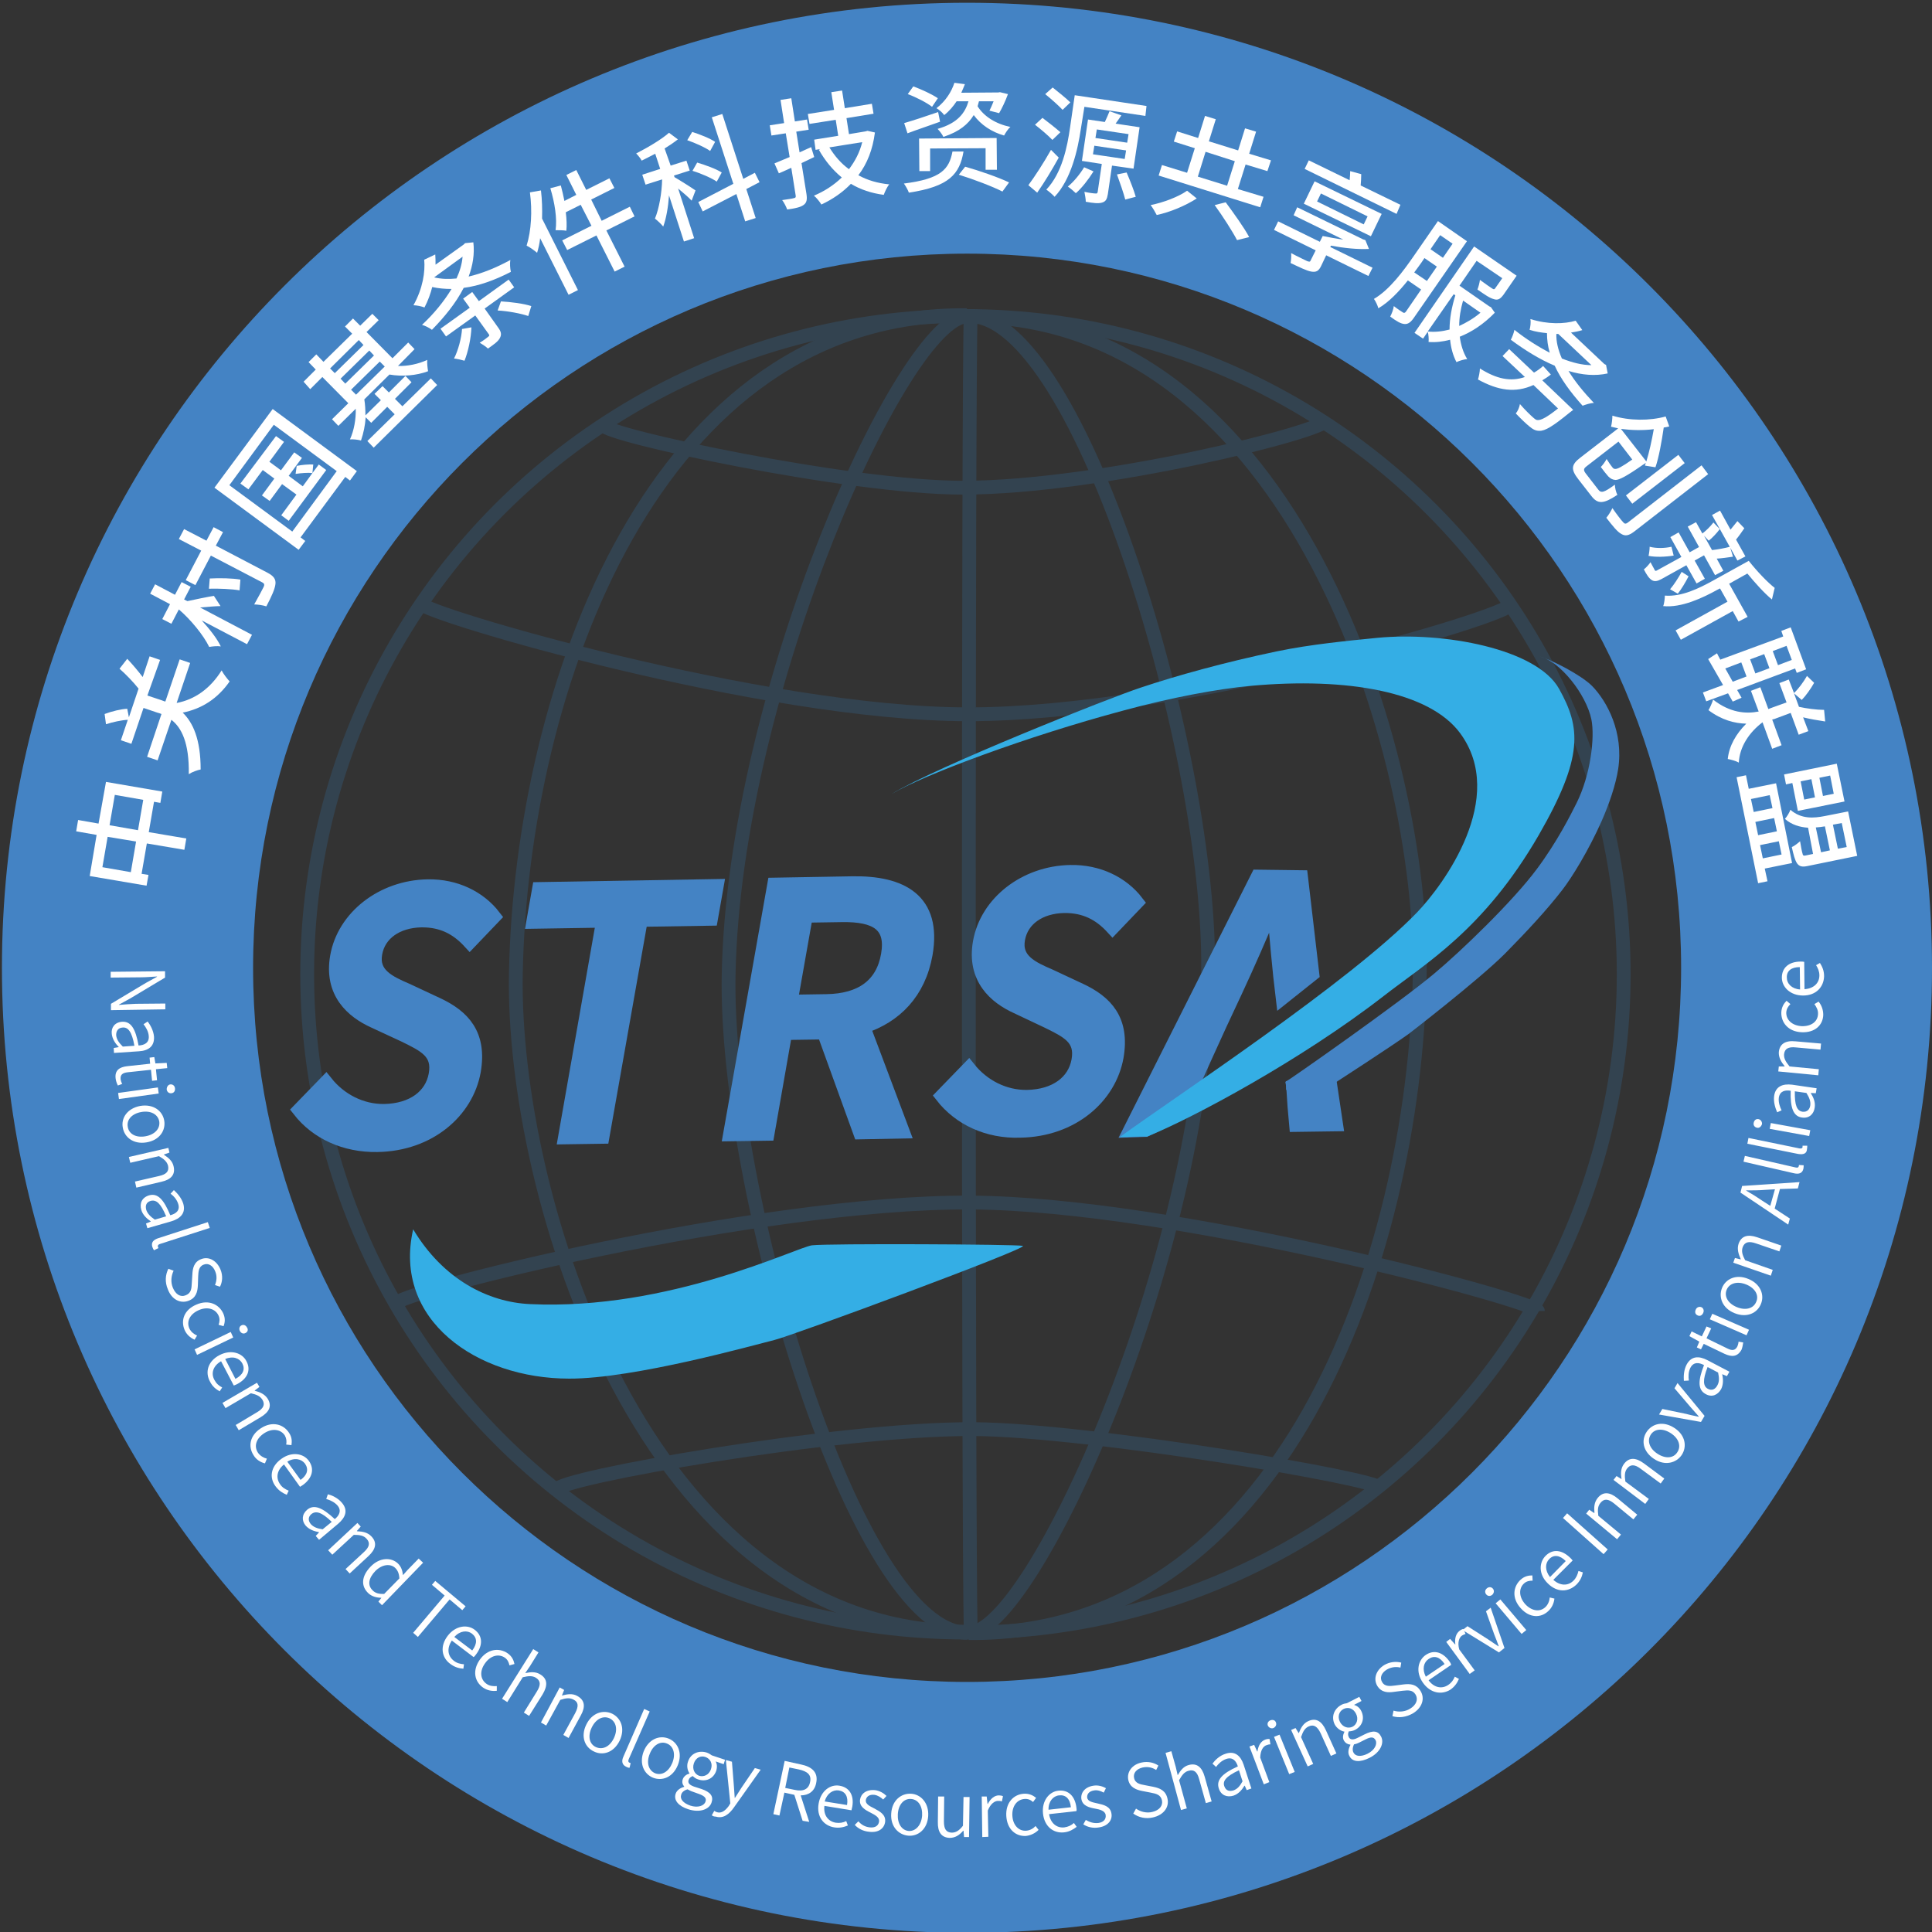 <?xml version="1.0" encoding="utf-8"?>
<!-- Generator: Adobe Illustrator 24.0.1, SVG Export Plug-In . SVG Version: 6.00 Build 0)  -->
<svg version="1.1" id="图层_1" xmlns="http://www.w3.org/2000/svg" xmlns:xlink="http://www.w3.org/1999/xlink" x="0px" y="0px"
	 viewBox="0 0 70 70" style="enable-background:new 0 0 70 70;" xml:space="preserve">
<rect x="0" y="0" width="70" height="70" fill="#333333" stroke="none"/>
<style type="text/css">
	.st0{fill:#4483C4;}
	.st1{fill:#FFFFFF;}
	.st2{opacity:0.2;}
	.st3{fill:none;stroke:#3382C5;stroke-width:0.5;stroke-miterlimit:10;}
	.st4{fill:#4483C4;stroke:#4483C4;stroke-width:0.5;stroke-miterlimit:10;}
	.st5{display:none;fill:#4483C4;stroke:#4483C4;stroke-width:2.4;stroke-miterlimit:10;}
	.st6{fill:#34AEE5;}
</style>
<path id="环" class="st0" d="M35.04,0.1C15.73,0.1,0.07,15.76,0.07,35.07s15.65,34.96,34.96,34.96S70,54.38,70,35.07
	S54.35,0.1,35.04,0.1z M35.04,60.94c-14.29,0-25.87-11.58-25.87-25.87S20.75,9.19,35.04,9.19s25.87,11.58,25.87,25.87
	S49.33,60.94,35.04,60.94z"/>
<g id="中文">
	<path class="st1" d="M3.84,28.33l2.04,0.35l-0.07,0.41l-0.23-0.04l-0.19,1.1l1.36,0.23l-0.07,0.41l-1.36-0.23l-0.19,1.1l0.25,0.04
		l-0.07,0.39l-2.06-0.35l0.25-1.49l-0.74-0.13l0.07-0.41l0.74,0.13L3.84,28.33z M4.93,30.49L3.9,30.32l-0.19,1.1l1.03,0.18
		L4.93,30.49z M5.19,28.98l-1.03-0.18l-0.19,1.1L5,30.08L5.19,28.98z"/>
	<path class="st1" d="M6.4,25.47c0.65-0.12,1.22-0.52,1.63-1.18c0.06,0.12,0.19,0.29,0.29,0.4c-0.44,0.63-1.01,0.99-1.7,1.13
		c0.37,0.36,0.65,0.96,0.65,2.06c-0.11,0.02-0.31,0.09-0.43,0.17c0.02-1.15-0.27-1.69-0.63-1.97l-0.5,1.47l-0.38-0.13l0.52-1.55
		c-0.05-0.02-0.1-0.04-0.15-0.05l-0.5-0.17l-0.44,1.3l-0.38-0.13l0.25-0.74c-0.22,0.01-0.54,0.08-0.79,0.16l-0.05-0.37
		c0.26-0.1,0.6-0.18,0.82-0.19l0.06,0.31l0.35-1.04c-0.19-0.24-0.47-0.53-0.69-0.72l0.28-0.36c0.19,0.2,0.4,0.45,0.56,0.66
		l0.25-0.75l0.38,0.13L5.34,25.2l0.51,0.17c0.04,0.02,0.09,0.03,0.14,0.05l0.52-1.53l0.38,0.13L6.4,25.47z"/>
	<path class="st1" d="M6.79,21.78c0.22-0.05,0.81-0.17,0.96-0.19l0.24,0.37c-0.17,0-0.48,0.03-0.74,0.05L9.13,23l-0.18,0.34
		l-1.64-0.86c0.29,0.32,0.55,0.65,0.69,0.94c-0.13-0.02-0.31,0-0.42,0.02c-0.21-0.43-0.66-0.98-1.1-1.36l-0.27,0.52l-0.33-0.17
		l0.28-0.54l-0.72-0.38l0.18-0.34l0.72,0.38l0.24-0.46l0.33,0.17l-0.24,0.46L6.79,21.78z M8.08,19.28l-0.26,0.49l1.87,0.98
		c0.23,0.12,0.31,0.24,0.29,0.41c-0.02,0.18-0.13,0.43-0.33,0.81c-0.11-0.04-0.32-0.07-0.44-0.07c0.16-0.28,0.3-0.55,0.34-0.63
		c0.04-0.08,0.03-0.13-0.05-0.17l-1.86-0.97L7.08,21.2l-0.35-0.18l0.56-1.07l-0.81-0.42l0.19-0.36l0.81,0.42l0.26-0.49L8.08,19.28z
		 M8.68,21.39c-0.28-0.05-0.75-0.07-1.11-0.06l0.03-0.37c0.37-0.02,0.83-0.01,1.11,0.04L8.68,21.39z"/>
	<path class="st1" d="M9.88,14.82l3.05,2.25l-0.25,0.34l-0.17-0.13l-1.62,2.19l0.17,0.13l-0.24,0.32l-3.05-2.25L9.88,14.82z
		 M12.2,17.07l-2.28-1.68l-1.61,2.19l2.28,1.68L12.2,17.07z M11.55,16.83l0.27,0.2l-1.36,1.84l-0.27-0.2l0.55-0.75l-0.52-0.38
		l-0.45,0.61l-0.28-0.2l0.45-0.61l-0.42-0.31l-0.52,0.7l-0.29-0.21L10,15.8l0.29,0.21l-0.53,0.72l0.42,0.31l0.48-0.65l0.28,0.2
		l-0.48,0.65l0.51,0.38l0.35-0.48c-0.15-0.02-0.41,0-0.61,0.03l0.04-0.29c0.19-0.04,0.45-0.06,0.6-0.05l-0.03,0.31L11.55,16.83z"/>
	<path class="st1" d="M14.42,13.26c0.35,0.01,0.74-0.07,1.06-0.22c-0.01,0.11,0.01,0.3,0.03,0.41c-0.42,0.16-0.95,0.2-1.4,0.12
		l-0.91,0.9c0.03,0.18,0.04,0.38,0.04,0.58l0.56-0.55l-0.23-0.23l0.29-0.28l0.23,0.23l0.6-0.6l0.22,0.23l-0.6,0.6l0.27,0.27
		l1.03-1.01l0.23,0.24l-2.3,2.27l-0.23-0.24l0.99-0.97l-0.27-0.27l-0.58,0.58l-0.2-0.2c-0.02,0.29-0.08,0.58-0.17,0.84
		c-0.11-0.03-0.29-0.05-0.4-0.04c0.15-0.33,0.22-0.74,0.21-1.11l-0.63,0.62l-0.23-0.24l0.59-0.58l-0.94-0.95l-0.44,0.44L11,13.83
		l0.44-0.44l-0.26-0.27l0.28-0.28l0.26,0.27l1.04-1.02l-0.26-0.26l0.29-0.29l0.26,0.26l0.44-0.43l0.23,0.23l-0.44,0.43l0.94,0.95
		l0.57-0.57l0.23,0.24L14.42,13.26z M11.96,13.35l0.17,0.17l1.04-1.02L13,12.32L11.96,13.35z M12.51,13.9l1.04-1.02l-0.17-0.18
		l-1.04,1.02L12.51,13.9z M12.9,14.3l1.04-1.02l-0.18-0.18l-1.04,1.02L12.9,14.3z"/>
	<path class="st1" d="M17.15,8.78c0.05,0.42-0.02,0.84-0.17,1.24c0.48-0.11,1-0.32,1.51-0.6c-0.02,0.12-0.01,0.31,0.02,0.43
		c-0.58,0.3-1.16,0.51-1.71,0.58c-0.28,0.55-0.7,1.06-1.15,1.52c-0.09-0.07-0.25-0.15-0.36-0.18c0.42-0.39,0.79-0.84,1.07-1.3
		c-0.24,0-0.47-0.02-0.7-0.07c-0.06,0.24-0.15,0.49-0.28,0.74c-0.1-0.04-0.29-0.08-0.4-0.08c0.34-0.61,0.43-1.21,0.39-1.65l0.4-0.19
		c0.01,0.12,0.01,0.24,0.01,0.37l1.02-0.73l0.05-0.05L17.15,8.78z M15.73,10.05c0.25,0.06,0.52,0.07,0.81,0.04
		c0.12-0.26,0.2-0.53,0.22-0.79L15.73,10.05L15.73,10.05z M17.56,11.18l0.49,0.69c0.11,0.15,0.13,0.25,0.06,0.38
		c-0.07,0.13-0.22,0.23-0.43,0.38c-0.07-0.07-0.21-0.16-0.3-0.21c0.13-0.08,0.28-0.19,0.31-0.22c0.04-0.03,0.05-0.05,0.02-0.09
		l-0.49-0.68l-1.06,0.76l-0.2-0.28l1.06-0.76l-0.24-0.33l0.33-0.24l0.24,0.33l1.08-0.78l0.2,0.28L17.56,11.18z M17.08,11.86
		c-0.01,0.38-0.12,0.89-0.25,1.21c-0.1-0.03-0.27-0.07-0.38-0.08c0.15-0.29,0.27-0.74,0.29-1.07L17.08,11.86z M18.15,10.92
		c0.36,0.02,0.83,0.08,1.1,0.17l-0.11,0.36c-0.26-0.09-0.73-0.18-1.11-0.2L18.15,10.92z"/>
	<path class="st1" d="M19.6,6.9c0.04,0.33,0.05,0.68,0.04,1.02l1.3,2.59l-0.34,0.17l-1.03-2.05C19.55,8.82,19.51,9,19.46,9.16
		c-0.08-0.07-0.27-0.21-0.38-0.26c0.17-0.54,0.21-1.26,0.12-1.93L19.6,6.9z M22.99,7.84l-1.02,0.51l0.66,1.31l-0.36,0.18l-0.66-1.31
		l-1.06,0.53l-0.18-0.35l1.06-0.53l-0.39-0.76l-0.54,0.27c0.03,0.25,0.04,0.48,0.02,0.67c-0.09-0.02-0.29-0.02-0.39-0.02
		c0.06-0.42-0.03-0.99-0.19-1.52l0.38-0.1c0.05,0.18,0.09,0.37,0.13,0.56l0.43-0.22l-0.36-0.72l0.36-0.18l0.36,0.72l0.84-0.42
		l0.18,0.35l-0.84,0.42L21.8,8l1.02-0.51L22.99,7.84z"/>
	<path class="st1" d="M25.06,7.27c-0.1-0.11-0.31-0.29-0.49-0.44l0.58,1.8l-0.37,0.12l-0.54-1.67c-0.03,0.42-0.1,0.83-0.21,1.13
		c-0.07-0.09-0.21-0.22-0.3-0.29c0.15-0.36,0.25-0.93,0.26-1.42l-0.6,0.19l-0.12-0.36l0.65-0.21l-0.18-0.55
		c-0.17,0.09-0.33,0.17-0.49,0.25c-0.04-0.08-0.14-0.2-0.2-0.26c0.43-0.22,0.92-0.51,1.19-0.75l0.32,0.24
		c-0.14,0.11-0.3,0.22-0.48,0.33L24.3,6l0.57-0.18l0.12,0.36l-0.57,0.18l0.02,0.06c0.16,0.09,0.65,0.4,0.76,0.48L25.06,7.27z
		 M25.73,5.47c-0.18-0.13-0.54-0.29-0.83-0.39l0.18-0.3c0.28,0.09,0.64,0.23,0.83,0.36L25.73,5.47z M25.97,6.58
		c-0.19-0.13-0.58-0.3-0.88-0.39l0.17-0.3c0.3,0.09,0.69,0.23,0.89,0.36L25.97,6.58z M27.04,6.85l0.34,1.05l-0.38,0.12l-0.32-0.99
		l-1.22,0.63L25.3,7.32l1.27-0.66l-0.78-2.41l0.38-0.12l0.76,2.35l0.42-0.22l0.17,0.34L27.04,6.85z"/>
	<path class="st1" d="M29.5,5.69c-0.15,0.07-0.31,0.15-0.46,0.22l0.18,1.12c0.03,0.2,0.01,0.32-0.11,0.4
		c-0.11,0.08-0.3,0.12-0.59,0.16c-0.03-0.09-0.11-0.25-0.18-0.34c0.19-0.03,0.36-0.05,0.42-0.07c0.06-0.01,0.08-0.03,0.07-0.09
		l-0.16-1.01c-0.16,0.07-0.3,0.14-0.45,0.2l-0.16-0.36c0.15-0.06,0.34-0.14,0.55-0.23l-0.14-0.86l-0.52,0.08l-0.06-0.37l0.52-0.08
		l-0.13-0.84l0.39-0.06L28.8,4.4l0.44-0.07L29.3,4.7l-0.45,0.07l0.12,0.75l0.42-0.19L29.5,5.69z M31.7,4.8
		c-0.08,0.62-0.28,1.13-0.6,1.55c0.33,0.18,0.7,0.29,1.12,0.33c-0.08,0.09-0.16,0.27-0.2,0.38c-0.45-0.06-0.84-0.19-1.19-0.4
		c-0.3,0.31-0.66,0.56-1.07,0.75c-0.06-0.1-0.18-0.25-0.27-0.32c0.38-0.16,0.72-0.38,1.01-0.66c-0.33-0.27-0.6-0.6-0.83-1l0.05-0.03
		l-0.17,0.03L29.5,5.06l0.87-0.14l-0.09-0.58l-0.95,0.15l-0.06-0.36l0.95-0.15l-0.1-0.64l0.39-0.06l0.1,0.64l0.98-0.16l0.06,0.36
		l-0.98,0.16l0.09,0.58l0.6-0.1l0.07-0.02L31.7,4.8z M30.05,5.34c0.19,0.31,0.42,0.58,0.71,0.79c0.22-0.29,0.39-0.61,0.48-0.98
		L30.05,5.34z"/>
	<path class="st1" d="M34.91,5.49c-0.14,0.82-0.52,1.27-1.98,1.49c-0.03-0.09-0.12-0.25-0.18-0.33c1.35-0.17,1.64-0.52,1.76-1.16
		L34.91,5.49z M34.06,4.41c-0.41,0.15-0.84,0.29-1.18,0.42l-0.12-0.37c0.31-0.09,0.77-0.24,1.23-0.4L34.06,4.41z M33.77,3.87
		c-0.19-0.15-0.58-0.35-0.88-0.46l0.2-0.28c0.3,0.11,0.69,0.29,0.89,0.43L33.77,3.87z M35.71,6.15l0-0.78L33.7,5.38l0,0.82l-0.39,0
		L33.3,5.02L36.11,5l0.01,1.15L35.71,6.15z M35.47,3.67c-0.02,0.06-0.03,0.12-0.05,0.18c0.23,0.37,0.66,0.64,1.19,0.75
		c-0.09,0.07-0.18,0.22-0.23,0.31c-0.46-0.13-0.84-0.39-1.1-0.74c-0.2,0.33-0.52,0.6-1.1,0.79c-0.04-0.09-0.14-0.22-0.21-0.29
		c0.74-0.21,1-0.59,1.12-1l-0.43,0c-0.12,0.18-0.26,0.35-0.45,0.5c-0.06-0.09-0.19-0.2-0.28-0.25c0.34-0.26,0.55-0.61,0.65-0.92
		l0.38,0.05c-0.04,0.1-0.08,0.2-0.13,0.31l1.34-0.01l0.06-0.01l0.29,0.07c-0.09,0.25-0.22,0.52-0.32,0.69l-0.35-0.09
		C35.89,3.93,35.95,3.8,36,3.67L35.47,3.67z M34.97,6.04c0.5,0.14,1.22,0.39,1.59,0.57l-0.24,0.33c-0.35-0.18-1.06-0.45-1.58-0.61
		L34.97,6.04z"/>
	<path class="st1" d="M38.36,5.71c-0.23,0.42-0.52,0.9-0.78,1.27l-0.32-0.27c0.23-0.31,0.56-0.82,0.82-1.28L38.36,5.71z M38.13,5.07
		C38,4.93,37.71,4.68,37.5,4.52l0.27-0.25c0.2,0.15,0.49,0.38,0.65,0.52L38.13,5.07z M38.5,3.98c-0.14-0.15-0.42-0.4-0.63-0.57
		l0.27-0.24c0.2,0.16,0.49,0.39,0.64,0.54L38.5,3.98z M39.16,4.68c-0.11,0.74-0.35,1.82-0.95,2.45c-0.06-0.07-0.21-0.2-0.3-0.26
		c0.57-0.6,0.76-1.55,0.86-2.25l0.17-1.17l2.6,0.39L41.5,4.2l-2.21-0.33L39.16,4.68z M39.62,6.21C39.44,6.5,39.19,6.82,38.98,7
		c-0.06-0.06-0.2-0.18-0.29-0.24c0.21-0.17,0.44-0.45,0.59-0.7L39.62,6.21z M40.29,6l-0.15,1.03c-0.03,0.18-0.07,0.27-0.21,0.31
		c-0.13,0.04-0.32,0.02-0.59-0.03c0-0.1-0.03-0.25-0.05-0.36c0.18,0.04,0.35,0.06,0.4,0.06c0.05,0.01,0.07-0.01,0.08-0.05l0.15-1.02
		L39.2,5.83l0.22-1.5l0.61,0.09c0.06-0.13,0.13-0.28,0.17-0.39l0.43,0.15c-0.07,0.11-0.15,0.21-0.21,0.3l0.87,0.13l-0.22,1.5
		L40.29,6z M39.6,5.59l1.15,0.17l0.05-0.31l-1.15-0.17L39.6,5.59z M39.69,5l1.15,0.17l0.05-0.31l-1.15-0.17L39.69,5z M40.82,6.25
		c0.12,0.28,0.27,0.66,0.33,0.88l-0.38,0.1c-0.06-0.23-0.19-0.61-0.3-0.91L40.82,6.25z"/>
	<path class="st1" d="M43.36,7.19c-0.4,0.26-0.97,0.5-1.45,0.6c-0.05-0.1-0.15-0.27-0.22-0.36c0.46-0.09,1.01-0.3,1.32-0.52
		L43.36,7.19z M45.78,7.13l-0.12,0.38l-3.68-1.15l0.12-0.38l0.91,0.28l0.28-0.89l-0.76-0.24l0.12-0.37l0.76,0.24l0.25-0.8l0.39,0.12
		l-0.25,0.8l1.06,0.33l0.25-0.8l0.4,0.12l-0.25,0.8l0.79,0.24L45.92,6.2l-0.79-0.24l-0.28,0.89L45.78,7.13z M43.4,6.4l1.06,0.33
		l0.28-0.89L43.68,5.5L43.4,6.4z M44.41,7.33c0.28,0.38,0.67,0.92,0.85,1.26l-0.44,0.11c-0.16-0.31-0.52-0.87-0.81-1.27L44.41,7.33z
		"/>
	<path class="st1" d="M49.58,10l-1.53-0.75l-0.18,0.38c-0.09,0.19-0.18,0.24-0.36,0.21c-0.17-0.03-0.41-0.15-0.75-0.31
		c0.02-0.1,0.03-0.25,0.02-0.36c0.24,0.13,0.52,0.26,0.58,0.29c0.08,0.03,0.11,0.03,0.13-0.03l0.18-0.36l-1.51-0.74l0.15-0.31
		l1.51,0.74l0.1-0.2l0,0l0-0.01c0.24,0.05,0.51,0.1,0.75,0.13l-1.8-0.88L47,7.51l2.28,1.11l0,0l0.1,0.05l0.09,0.03l0.13,0.32
		c-0.41,0.02-0.9-0.03-1.38-0.12l-0.02,0.05l1.53,0.75L49.58,10z M47.24,7.38l0.39-0.81l2.43,1.18l-0.39,0.81L47.24,7.38z
		 M50.6,7.75l-3.33-1.63l0.15-0.31l1.48,0.72c0.01-0.11,0.02-0.23,0.02-0.33l0.4,0.11c0,0.13-0.01,0.29-0.02,0.41l1.44,0.7
		L50.6,7.75z M47.72,7.3l1.69,0.83l0.14-0.29l-1.69-0.83L47.72,7.3z"/>
	<path class="st1" d="M51.23,11.51c-0.11,0.16-0.21,0.24-0.34,0.23c-0.14-0.01-0.29-0.1-0.52-0.27c0.05-0.09,0.12-0.27,0.13-0.38
		c0.14,0.11,0.28,0.2,0.33,0.23c0.04,0.03,0.07,0.02,0.11-0.03l0.55-0.8l-0.48-0.33c-0.32,0.4-0.69,0.79-1.07,1.01
		c-0.02-0.09-0.1-0.26-0.16-0.34c0.57-0.33,1.08-1.03,1.44-1.55l0.88-1.27l1.05,0.73L51.23,11.51z M54.16,11.33
		c-0.41,0.42-0.84,0.7-1.27,0.87c0.04,0.29,0.12,0.57,0.27,0.81c-0.12,0.01-0.28,0.06-0.39,0.11c-0.13-0.25-0.2-0.52-0.23-0.81
		c-0.27,0.07-0.52,0.1-0.78,0.08c0.01-0.1,0-0.27-0.03-0.37l-0.17,0.25l-0.31-0.21l2.16-3.13l1.54,1.06l-0.47,0.68
		c-0.11,0.15-0.2,0.22-0.35,0.17c-0.16-0.04-0.34-0.17-0.6-0.35c0.04-0.1,0.08-0.25,0.09-0.35c0.19,0.14,0.39,0.28,0.44,0.31
		c0.06,0.04,0.08,0.04,0.11,0l0.26-0.37L53.5,9.45l-0.62,0.9l1.08,0.75l0.06,0.03L54.16,11.33z M51.7,10.18l0.36-0.52l-0.45-0.31
		l-0.1,0.15c-0.08,0.11-0.17,0.24-0.27,0.37L51.7,10.18z M51.73,12.01c0.25,0.03,0.52,0,0.79-0.07c0-0.4,0.08-0.82,0.21-1.24
		l-0.06-0.04L51.73,12.01z M52.18,8.52l-0.35,0.51l0.45,0.31l0.35-0.51L52.18,8.52z M53.01,10.89c-0.09,0.31-0.14,0.61-0.14,0.92
		c0.26-0.12,0.52-0.27,0.77-0.48L53.01,10.89z"/>
	<path class="st1" d="M57,14.85c0,0-0.09,0.07-0.13,0.1c-0.6,0.49-0.89,0.67-1.1,0.66c-0.14,0-0.24-0.06-0.37-0.17
		c-0.11-0.09-0.3-0.27-0.48-0.46c0.07-0.08,0.13-0.22,0.15-0.34c0.18,0.21,0.39,0.41,0.47,0.48c0.07,0.06,0.11,0.1,0.17,0.1
		c0.13,0.01,0.35-0.11,0.74-0.42l-0.89-0.85c-0.66,0.3-1.28,0.2-2.01-0.2c0.03-0.09,0.07-0.29,0.07-0.4
		c0.6,0.38,1.11,0.49,1.63,0.31l-0.81-0.76l0.24-0.25l0.9,0.85c0.11-0.06,0.22-0.14,0.33-0.24l0.28,0.31
		c-0.1,0.08-0.21,0.15-0.31,0.21L57,14.85z M58.25,13.53c-0.45,0.1-0.93,0.06-1.42-0.09c0.23,0.38,0.55,0.77,0.92,1.16
		c-0.12,0-0.3,0.06-0.41,0.1c-0.44-0.49-0.79-0.97-1.01-1.45c-0.55-0.23-1.09-0.57-1.59-0.94c0.05-0.09,0.11-0.25,0.13-0.36
		c0.4,0.32,0.84,0.6,1.28,0.83c-0.07-0.24-0.1-0.47-0.1-0.71c-0.2-0.02-0.42-0.05-0.63-0.12c0.03-0.1,0.05-0.29,0.03-0.39
		c0.64,0.2,1.23,0.18,1.64,0.06l0.24,0.34c-0.13,0.04-0.27,0.07-0.41,0.09l1.21,1.14l0.06,0.03L58.25,13.53z M56.39,12.1
		c-0.01,0.27,0.06,0.57,0.2,0.89c0.38,0.15,0.74,0.24,1.07,0.24l-1.2-1.13L56.39,12.1z"/>
	<path class="st1" d="M59.6,16.87c0.01-0.03,0.02-0.06,0.03-0.1c-0.03,0.02-0.06,0.05-0.09,0.06c-0.6,0.42-0.87,0.56-1.01,0.56
		c-0.11-0.01-0.18-0.05-0.26-0.13c-0.06-0.07-0.17-0.2-0.27-0.34c0.07-0.07,0.16-0.19,0.21-0.29c0.08,0.13,0.16,0.24,0.2,0.29
		c0.04,0.05,0.06,0.07,0.11,0.07c0.08,0.01,0.25-0.08,0.62-0.34l-0.5-0.65l-1.15,0.89c-0.13,0.1-0.13,0.15,0,0.31l0.41,0.53
		c0.11,0.15,0.21,0.12,0.61-0.17c0,0.11,0.04,0.27,0.09,0.37c-0.5,0.33-0.71,0.35-0.95,0.03l-0.46-0.59
		c-0.28-0.36-0.27-0.53,0.07-0.79l1.37-1.06c-0.09-0.02-0.17-0.04-0.26-0.06c0.03-0.1,0.05-0.3,0.05-0.4
		c0.62,0.19,1.35,0.19,1.93,0.03l0.13,0.36c-0.07,0.02-0.13,0.03-0.2,0.04c-0.07,0.49-0.18,1.1-0.3,1.44L59.6,16.87z M61.89,17.18
		l-2.68,2.08c-0.2,0.15-0.32,0.17-0.46,0.09c-0.15-0.08-0.31-0.28-0.55-0.59c0.07-0.08,0.17-0.24,0.22-0.35
		c0.16,0.23,0.33,0.45,0.39,0.51c0.05,0.06,0.09,0.07,0.16,0.02l2.68-2.08L61.89,17.18z M59.65,16.72c0.1-0.32,0.2-0.77,0.27-1.17
		c-0.4,0.05-0.8,0.04-1.19-0.01L59.65,16.72z M59.14,18.25l-0.23-0.3l1.9-1.47l0.23,0.3L59.14,18.25z"/>
	<path class="st1" d="M61.1,20.48l-0.9,0.5c-0.15,0.08-0.25,0.1-0.35,0.04c-0.11-0.07-0.19-0.2-0.29-0.39
		c0.08-0.06,0.18-0.17,0.24-0.26c0.06,0.12,0.13,0.23,0.15,0.28c0.02,0.04,0.04,0.04,0.08,0.02l0.89-0.49l-0.4-0.72l0.3-0.17
		l0.4,0.72l0.34-0.19l-0.41-0.74l0.3-0.16l0.23,0.41c0.12-0.09,0.29-0.25,0.4-0.4l0.23,0.24c-0.11,0.15-0.28,0.33-0.4,0.42
		l-0.17-0.18l0.29,0.52c0.2-0.02,0.47-0.07,0.65-0.12l0.11,0.36c-0.2,0.03-0.41,0.06-0.59,0.07l0.24,0.44l-0.3,0.16l-0.4-0.72
		l-0.34,0.19l0.37,0.66l-0.3,0.17L61.1,20.48z M60.64,20.13c-0.31,0.05-0.66,0.06-0.91,0.01c0.02-0.08,0.04-0.24,0.04-0.33
		c0.23,0.06,0.53,0.06,0.79,0L60.64,20.13z M62.99,22.52l-0.21-0.38l-1.88,1.04l-0.19-0.34l1.88-1.04l-0.27-0.48l-0.08,0.04
		c-0.54,0.3-1.32,0.67-1.98,0.6c0.04-0.09,0.06-0.29,0.06-0.38c0.61,0.05,1.25-0.27,1.74-0.54l1.3-0.72
		c0.3,0.38,0.68,0.78,0.94,0.98l-0.1,0.42c-0.29-0.24-0.61-0.6-0.89-0.94l-0.66,0.37l0.67,1.2L62.99,22.52z M61.18,20.88
		c-0.11,0.22-0.27,0.48-0.39,0.63l-0.28-0.16c0.13-0.15,0.3-0.41,0.42-0.63L61.18,20.88z M62.95,20.31l-0.92-1.65l0.29-0.16
		l0.38,0.69c0.08-0.1,0.18-0.22,0.25-0.31l0.25,0.26c-0.09,0.13-0.2,0.29-0.3,0.41l0.34,0.61L62.95,20.31z"/>
	<path class="st1" d="M62.61,25.12l-0.79,0.29l-0.12-0.32l0.73-0.27c-0.2-0.35-0.39-0.68-0.54-0.94l0.32-0.21
		c0.03,0.07,0.08,0.15,0.12,0.23l2.28-0.84l-0.07-0.2l0.34-0.13l0.56,1.52l-0.34,0.13l-0.06-0.16L62.94,25l0.16,0.28l-0.32,0.14
		L62.61,25.12z M63.86,26.17c-0.49,0.37-0.83,0.89-0.86,1.46c-0.1-0.06-0.29-0.11-0.4-0.13c0.05-0.48,0.3-0.91,0.67-1.28
		c-0.42-0.01-0.89-0.13-1.37-0.49c0.06-0.09,0.13-0.26,0.17-0.38c0.62,0.48,1.19,0.52,1.65,0.43l-0.28-0.75l0.34-0.13l0.29,0.79
		c0.06-0.02,0.11-0.04,0.16-0.06l0.5-0.18l-0.26-0.7l0.34-0.13L65,25.11c0.15-0.14,0.34-0.39,0.47-0.62l0.26,0.25
		c-0.13,0.23-0.31,0.48-0.45,0.62L65,25.12l0.18,0.49c0.27,0.06,0.64,0.11,0.91,0.11l0.04,0.42c-0.27-0.04-0.56-0.09-0.8-0.15
		l0.19,0.5l-0.35,0.13l-0.29-0.79l-0.51,0.19c-0.05,0.02-0.1,0.04-0.16,0.05L64.55,27l-0.34,0.13L63.86,26.17z M62.51,24.22
		c0.08,0.15,0.18,0.31,0.27,0.48l0.5-0.19L63.09,24L62.51,24.22z M63.41,23.89l0.19,0.51l0.51-0.19l-0.19-0.51L63.41,23.89z
		 M64.73,23.4l-0.5,0.19l0.19,0.51l0.5-0.19L64.73,23.4z"/>
	<path class="st1" d="M64.04,31.93L63.7,32l-0.78-3.84l0.34-0.07l0.1,0.49l0.99-0.2l0.58,2.89l-0.99,0.2L64.04,31.93z M63.44,28.95
		l0.1,0.47l0.68-0.14l-0.1-0.47L63.44,28.95z M64.28,29.64l-0.68,0.14l0.1,0.48l0.68-0.14L64.28,29.64z M64.45,30.48l-0.68,0.14
		l0.1,0.48l0.68-0.14L64.45,30.48z M64.71,28.42l-0.07-0.36l1.91-0.39l0.28,1.37l-1.69,0.34l-0.2-1.01L64.71,28.42z M65.51,29.99
		c-0.29-0.02-0.59-0.1-0.84-0.32c0.07-0.07,0.17-0.24,0.2-0.33c0.4,0.35,0.86,0.3,1.23,0.23l0.86-0.17l0.33,1.61l-1.81,0.37
		c-0.19,0.04-0.29,0.01-0.37-0.1c-0.08-0.12-0.13-0.32-0.19-0.59c0.1-0.04,0.22-0.14,0.3-0.21c0.03,0.2,0.07,0.39,0.09,0.45
		c0.01,0.06,0.03,0.08,0.09,0.07l0.29-0.06L65.51,29.99z M65.37,28.97l0.39-0.08l-0.13-0.66l-0.39,0.08L65.37,28.97z M65.98,30.88
		l0.32-0.07l-0.18-0.87c-0.1,0.02-0.21,0.03-0.33,0.04L65.98,30.88z M66.31,28.1l-0.39,0.08l0.13,0.66l0.39-0.08L66.31,28.1z
		 M66.73,29.82l-0.32,0.06l0.18,0.87l0.32-0.06L66.73,29.82z"/>
</g>
<g id="英文">
	<path class="st1" d="M5.98,35.19l0,0.23l-1.27,0.76l-0.4,0.22l0,0.01c0.2-0.02,0.41-0.03,0.61-0.04l1.07-0.01l0,0.21L4.02,36.6
		l0-0.23l1.27-0.76l0.4-0.22l0-0.01c-0.2,0.01-0.4,0.03-0.6,0.03l-1.08,0.01l0-0.21L5.98,35.19z"/>
	<path class="st1" d="M4.42,37.02c0.32-0.02,0.49,0.24,0.6,0.86c0.2-0.01,0.39-0.09,0.37-0.34c-0.01-0.17-0.11-0.33-0.19-0.43
		l0.15-0.1c0.09,0.12,0.21,0.32,0.23,0.55c0.02,0.35-0.2,0.51-0.55,0.53l-0.9,0.06l-0.01-0.18l0.18-0.03l0-0.01
		c-0.13-0.13-0.23-0.29-0.25-0.47C4.02,37.23,4.16,37.04,4.42,37.02z M4.45,37.92l0.42-0.03c-0.09-0.51-0.23-0.68-0.43-0.66
		c-0.17,0.01-0.24,0.14-0.23,0.29C4.23,37.67,4.31,37.78,4.45,37.92z"/>
	<path class="st1" d="M4.61,38.63l0.83-0.09l-0.02-0.22l0.17-0.02l0.04,0.23l0.41-0.02l0.02,0.19l-0.41,0.04l0.04,0.4l-0.18,0.02
		l-0.04-0.4l-0.84,0.09c-0.18,0.02-0.28,0.08-0.26,0.26c0.01,0.05,0.03,0.12,0.06,0.16l-0.16,0.06c-0.04-0.08-0.07-0.17-0.08-0.25
		C4.15,38.78,4.33,38.66,4.61,38.63z"/>
	<path class="st1" d="M5.72,39.4l0.03,0.22l-1.44,0.2L4.28,39.6L5.72,39.4z M6.17,39.29c0.09-0.01,0.16,0.05,0.17,0.14
		c0.01,0.09-0.03,0.17-0.13,0.18c-0.09,0.01-0.16-0.05-0.17-0.14C6.04,39.38,6.09,39.3,6.17,39.29z"/>
	<path class="st1" d="M5.08,40.07c0.48-0.08,0.81,0.18,0.87,0.53c0.06,0.35-0.16,0.71-0.64,0.79c-0.47,0.08-0.8-0.18-0.86-0.53
		C4.38,40.51,4.61,40.16,5.08,40.07z M5.27,41.17c0.34-0.06,0.54-0.28,0.5-0.54c-0.05-0.26-0.31-0.4-0.65-0.34
		c-0.34,0.06-0.54,0.28-0.49,0.54C4.67,41.09,4.93,41.23,5.27,41.17z"/>
	<path class="st1" d="M6.1,41.59l0.04,0.17l-0.2,0.07l0,0.01c0.17,0.11,0.31,0.23,0.35,0.42c0.07,0.3-0.09,0.48-0.45,0.56l-0.9,0.21
		l-0.05-0.22l0.87-0.2c0.27-0.06,0.37-0.17,0.33-0.37C6.05,42.09,5.95,42,5.76,41.89l-1.04,0.24l-0.05-0.21L6.1,41.59z"/>
	<path class="st1" d="M5.4,43.31c0.31-0.09,0.53,0.14,0.77,0.72c0.19-0.05,0.36-0.16,0.29-0.4c-0.05-0.17-0.17-0.3-0.28-0.38
		l0.12-0.13c0.11,0.1,0.27,0.27,0.34,0.49c0.1,0.34-0.1,0.54-0.43,0.64L5.34,44.5l-0.05-0.17l0.17-0.07l0-0.01
		c-0.15-0.1-0.29-0.24-0.34-0.41C5.05,43.6,5.14,43.39,5.4,43.31z M5.61,44.19l0.41-0.12c-0.2-0.48-0.36-0.61-0.56-0.56
		c-0.17,0.05-0.2,0.18-0.16,0.33C5.35,43.98,5.45,44.08,5.61,44.19z"/>
	<path class="st1" d="M5.74,44.86l1.79-0.58l0.07,0.21l-1.8,0.58c-0.07,0.02-0.09,0.06-0.08,0.1c0,0.01,0.01,0.02,0.02,0.05
		L5.58,45.3c-0.02-0.03-0.04-0.06-0.06-0.12C5.47,45.02,5.55,44.92,5.74,44.86z"/>
	<path class="st1" d="M6.1,45.97l0.19,0.07c-0.09,0.19-0.11,0.41-0.03,0.61c0.1,0.25,0.28,0.36,0.47,0.28
		c0.2-0.08,0.21-0.24,0.22-0.45l0.02-0.31c0.01-0.2,0.05-0.45,0.32-0.55c0.28-0.11,0.57,0.06,0.7,0.38
		c0.09,0.22,0.07,0.45-0.02,0.62l-0.18-0.06c0.06-0.15,0.08-0.32,0.01-0.49c-0.08-0.21-0.25-0.32-0.42-0.25
		c-0.19,0.07-0.19,0.27-0.2,0.43l-0.01,0.31c-0.01,0.25-0.07,0.47-0.34,0.57c-0.29,0.11-0.61-0.04-0.75-0.42
		C5.97,46.45,5.99,46.19,6.1,45.97z"/>
	<path class="st1" d="M7.11,47.27c0.45-0.2,0.83-0.01,0.98,0.32c0.08,0.18,0.06,0.33,0.01,0.46L7.92,48c0.04-0.11,0.05-0.22,0-0.33
		c-0.11-0.25-0.41-0.34-0.72-0.2c-0.32,0.14-0.45,0.41-0.34,0.66c0.06,0.13,0.17,0.21,0.28,0.26l-0.09,0.15
		c-0.16-0.07-0.29-0.19-0.36-0.35C6.54,47.84,6.67,47.46,7.11,47.27z"/>
	<path class="st1" d="M8.36,48.26l0.09,0.2l-1.31,0.63l-0.09-0.2L8.36,48.26z M8.75,48.02c0.08-0.04,0.16,0,0.2,0.08
		C9,48.17,8.98,48.26,8.89,48.3c-0.08,0.04-0.16,0-0.2-0.08C8.65,48.14,8.68,48.05,8.75,48.02z"/>
	<path class="st1" d="M7.95,49.1c0.42-0.22,0.83-0.08,0.98,0.22c0.17,0.32,0.04,0.63-0.34,0.83c-0.04,0.02-0.09,0.04-0.12,0.05
		l-0.46-0.88C7.73,49.48,7.63,49.75,7.77,50c0.07,0.13,0.16,0.21,0.28,0.27l-0.09,0.14c-0.13-0.07-0.26-0.17-0.35-0.35
		C7.42,49.72,7.53,49.32,7.95,49.1z M8.53,49.96c0.28-0.15,0.36-0.35,0.25-0.56c-0.1-0.19-0.34-0.28-0.62-0.16L8.53,49.96z"/>
	<path class="st1" d="M9.31,50.1l0.09,0.15l-0.17,0.13l0,0.01c0.19,0.05,0.36,0.12,0.47,0.29c0.16,0.26,0.06,0.48-0.26,0.67
		l-0.79,0.47l-0.11-0.19l0.77-0.46c0.24-0.14,0.3-0.28,0.2-0.45c-0.08-0.13-0.2-0.19-0.42-0.24l-0.92,0.54l-0.11-0.19L9.31,50.1z"/>
	<path class="st1" d="M9.45,51.75c0.41-0.27,0.82-0.15,1.02,0.16c0.11,0.16,0.11,0.31,0.09,0.45l-0.19-0.02
		c0.02-0.12,0.01-0.22-0.05-0.33c-0.15-0.23-0.46-0.27-0.75-0.08c-0.29,0.19-0.38,0.47-0.22,0.71c0.08,0.11,0.2,0.18,0.32,0.21
		L9.6,53.02c-0.17-0.04-0.32-0.14-0.41-0.29C8.98,52.41,9.05,52.01,9.45,51.75z"/>
	<path class="st1" d="M10.19,52.86c0.38-0.28,0.81-0.2,1,0.07c0.21,0.29,0.13,0.62-0.21,0.87c-0.04,0.03-0.08,0.05-0.11,0.07
		l-0.58-0.81c-0.25,0.2-0.31,0.48-0.14,0.72c0.08,0.12,0.19,0.18,0.31,0.23l-0.07,0.15c-0.14-0.06-0.28-0.14-0.4-0.3
		C9.75,53.55,9.8,53.14,10.19,52.86z M10.89,53.62c0.25-0.18,0.3-0.39,0.16-0.59c-0.13-0.17-0.38-0.23-0.64-0.07L10.89,53.62z"/>
	<path class="st1" d="M11.13,54.7c0.24-0.2,0.54-0.09,1,0.34c0.15-0.12,0.26-0.3,0.1-0.49c-0.11-0.13-0.28-0.2-0.41-0.24l0.06-0.17
		c0.15,0.04,0.36,0.13,0.51,0.31c0.23,0.27,0.13,0.53-0.14,0.76l-0.69,0.58l-0.12-0.14l0.12-0.13l-0.01-0.01
		c-0.18-0.03-0.36-0.1-0.48-0.24C10.93,55.1,10.93,54.87,11.13,54.7z M11.69,55.41l0.33-0.27c-0.37-0.36-0.58-0.41-0.74-0.28
		c-0.13,0.11-0.11,0.25-0.02,0.36C11.36,55.33,11.49,55.38,11.69,55.41z"/>
	<path class="st1" d="M12.95,55.18l0.12,0.13l-0.14,0.16l0.01,0.01c0.2,0.01,0.38,0.04,0.52,0.19c0.21,0.22,0.16,0.46-0.11,0.71
		l-0.68,0.63l-0.15-0.16l0.66-0.61c0.21-0.19,0.24-0.34,0.1-0.49c-0.1-0.11-0.24-0.14-0.46-0.14l-0.78,0.72l-0.15-0.16L12.95,55.18z
		"/>
	<path class="st1" d="M13.43,56.76c0.33-0.34,0.75-0.34,0.99-0.11c0.12,0.12,0.16,0.25,0.18,0.42l0.17-0.19l0.4-0.41l0.16,0.15
		l-1.49,1.54l-0.13-0.13l0.11-0.14l0,0c-0.16,0-0.34-0.04-0.47-0.16C13.07,57.47,13.09,57.11,13.43,56.76z M13.92,57.75l0.55-0.56
		c-0.01-0.18-0.06-0.29-0.15-0.38c-0.18-0.17-0.48-0.13-0.72,0.11c-0.25,0.26-0.29,0.52-0.1,0.7
		C13.59,57.72,13.73,57.76,13.92,57.75z"/>
	<path class="st1" d="M16.11,57.81l-0.46-0.39l0.12-0.14l1.1,0.92l-0.12,0.14l-0.46-0.39l-1.15,1.36l-0.17-0.15L16.11,57.81z"/>
	<path class="st1" d="M16.22,59.27c0.29-0.38,0.72-0.42,0.98-0.22c0.29,0.22,0.3,0.56,0.05,0.89c-0.03,0.04-0.06,0.08-0.09,0.1
		l-0.79-0.6c-0.18,0.27-0.16,0.55,0.07,0.73c0.11,0.09,0.24,0.12,0.37,0.13l-0.02,0.16c-0.15-0.01-0.31-0.05-0.47-0.17
		C16,60.06,15.93,59.65,16.22,59.27z M17.11,59.8c0.19-0.25,0.18-0.46-0.01-0.61c-0.17-0.13-0.43-0.11-0.64,0.12L17.11,59.8z"/>
	<path class="st1" d="M17.38,60.14c0.28-0.4,0.7-0.45,1.01-0.24c0.16,0.11,0.22,0.25,0.25,0.39l-0.18,0.05
		c-0.03-0.12-0.07-0.21-0.17-0.28c-0.22-0.15-0.52-0.08-0.72,0.21c-0.2,0.28-0.17,0.58,0.06,0.74c0.11,0.08,0.25,0.09,0.37,0.08
		l0,0.17c-0.17,0.02-0.34-0.01-0.49-0.11C17.19,60.93,17.11,60.53,17.38,60.14z"/>
	<path class="st1" d="M19.32,59.75l0.19,0.12l-0.31,0.5l-0.17,0.25c0.19-0.04,0.38-0.06,0.55,0.05c0.26,0.16,0.27,0.4,0.08,0.72
		l-0.49,0.78l-0.19-0.12l0.47-0.76c0.15-0.24,0.14-0.39-0.03-0.5c-0.13-0.08-0.27-0.07-0.48-0.02l-0.56,0.9l-0.19-0.12L19.32,59.75z
		"/>
	<path class="st1" d="M20.28,61.14l0.16,0.09l-0.08,0.2l0.01,0c0.19-0.05,0.38-0.08,0.55,0.02c0.27,0.15,0.3,0.39,0.12,0.71
		l-0.44,0.81l-0.19-0.11l0.43-0.79c0.13-0.25,0.12-0.4-0.06-0.49c-0.13-0.07-0.27-0.06-0.48,0.01l-0.51,0.93l-0.19-0.11L20.28,61.14
		z"/>
	<path class="st1" d="M21.24,62.49c0.21-0.44,0.62-0.55,0.94-0.4c0.32,0.16,0.48,0.54,0.27,0.98c-0.21,0.43-0.61,0.55-0.93,0.39
		C21.19,63.31,21.03,62.92,21.24,62.49z M22.24,62.98c0.15-0.31,0.09-0.6-0.15-0.72c-0.24-0.11-0.5,0.02-0.65,0.33
		c-0.15,0.31-0.09,0.6,0.15,0.71C21.83,63.41,22.09,63.29,22.24,62.98z"/>
	<path class="st1" d="M22.59,63.64l0.75-1.72l0.2,0.09l-0.76,1.73c-0.03,0.07-0.01,0.11,0.02,0.12c0.01,0.01,0.02,0.01,0.05,0.02
		l-0.04,0.17c-0.04,0-0.07-0.01-0.13-0.04C22.54,63.94,22.51,63.81,22.59,63.64z"/>
	<path class="st1" d="M23.32,63.46c0.18-0.45,0.57-0.6,0.9-0.47c0.33,0.13,0.52,0.51,0.34,0.96c-0.18,0.45-0.57,0.59-0.9,0.46
		C23.34,64.28,23.15,63.91,23.32,63.46z M24.36,63.87c0.13-0.32,0.04-0.61-0.2-0.7c-0.24-0.1-0.5,0.06-0.62,0.38
		c-0.13,0.32-0.04,0.6,0.2,0.7C23.98,64.34,24.23,64.19,24.36,63.87z"/>
	<path class="st1" d="M24.48,64.99c0.04-0.12,0.16-0.21,0.31-0.25l0-0.01c-0.06-0.07-0.09-0.16-0.05-0.27
		c0.04-0.11,0.15-0.18,0.24-0.2l0-0.01c-0.07-0.1-0.11-0.27-0.05-0.43c0.1-0.3,0.4-0.41,0.68-0.32c0.08,0.03,0.14,0.07,0.18,0.1
		l0.48,0.16l-0.05,0.16l-0.29-0.1c0.05,0.09,0.06,0.21,0.02,0.34c-0.1,0.29-0.38,0.41-0.66,0.31c-0.07-0.02-0.14-0.07-0.19-0.12
		c-0.07,0.03-0.12,0.06-0.15,0.14c-0.03,0.09,0,0.17,0.19,0.24l0.28,0.09c0.32,0.11,0.44,0.26,0.36,0.49
		c-0.08,0.25-0.43,0.38-0.85,0.24C24.59,65.44,24.4,65.23,24.48,64.99z M25.56,65.28c0.05-0.13-0.04-0.21-0.23-0.28l-0.25-0.09
		c-0.04-0.01-0.11-0.05-0.17-0.08c-0.13,0.04-0.21,0.11-0.23,0.2c-0.05,0.15,0.07,0.3,0.33,0.39
		C25.28,65.51,25.51,65.43,25.56,65.28z M25.76,64.1c0.07-0.21-0.03-0.38-0.2-0.44c-0.17-0.06-0.35,0.02-0.42,0.23
		c-0.07,0.21,0.03,0.39,0.19,0.45C25.5,64.39,25.69,64.31,25.76,64.1z"/>
	<path class="st1" d="M25.79,65.77l0.09-0.16c0.03,0.02,0.06,0.04,0.1,0.05c0.16,0.05,0.3-0.06,0.42-0.22l0.06-0.1l-0.16-1.57
		l0.22,0.06l0.07,0.88c0.01,0.13,0.02,0.29,0.03,0.43l0.01,0c0.08-0.12,0.16-0.25,0.23-0.36l0.49-0.72l0.21,0.06l-0.97,1.37
		c-0.17,0.24-0.38,0.41-0.65,0.33C25.88,65.82,25.82,65.8,25.79,65.77z"/>
	<path class="st1" d="M29.08,65.97l-0.3-0.94l-0.36-0.08l-0.18,0.83l-0.22-0.05l0.41-1.93l0.59,0.13c0.39,0.08,0.64,0.28,0.55,0.68
		c-0.06,0.3-0.28,0.44-0.56,0.44l0.31,0.96L29.08,65.97z M28.45,64.78l0.34,0.07c0.31,0.07,0.51-0.02,0.56-0.28
		c0.06-0.26-0.09-0.39-0.41-0.46l-0.34-0.07L28.45,64.78z"/>
	<path class="st1" d="M29.66,65.35c0.08-0.47,0.43-0.71,0.76-0.65c0.36,0.06,0.53,0.35,0.46,0.76c-0.01,0.05-0.02,0.09-0.03,0.13
		l-0.98-0.16c-0.04,0.32,0.12,0.56,0.41,0.61c0.14,0.02,0.27,0,0.38-0.06l0.06,0.16c-0.14,0.06-0.3,0.1-0.49,0.07
		C29.84,66.15,29.58,65.82,29.66,65.35z M30.69,65.4c0.05-0.31-0.06-0.49-0.3-0.53c-0.21-0.03-0.43,0.11-0.51,0.4L30.69,65.4z"/>
	<path class="st1" d="M30.97,66.12l0.13-0.13c0.11,0.12,0.23,0.2,0.42,0.22c0.2,0.02,0.31-0.07,0.33-0.21
		c0.02-0.16-0.15-0.24-0.3-0.32c-0.2-0.1-0.42-0.22-0.39-0.47c0.03-0.22,0.23-0.38,0.54-0.35c0.17,0.02,0.32,0.11,0.42,0.21
		l-0.12,0.13c-0.09-0.08-0.19-0.15-0.32-0.17c-0.19-0.02-0.29,0.07-0.31,0.19c-0.02,0.14,0.14,0.22,0.3,0.3
		c0.2,0.11,0.43,0.22,0.4,0.49c-0.03,0.23-0.23,0.4-0.57,0.36C31.27,66.35,31.09,66.25,30.97,66.12z"/>
	<path class="st1" d="M32.29,65.71c0.03-0.49,0.37-0.74,0.72-0.72c0.35,0.02,0.65,0.33,0.62,0.81c-0.03,0.48-0.37,0.74-0.72,0.71
		S32.26,66.19,32.29,65.71z M33.41,65.79c0.02-0.35-0.14-0.59-0.4-0.61c-0.26-0.02-0.46,0.2-0.48,0.55
		c-0.02,0.34,0.14,0.59,0.4,0.61C33.18,66.35,33.38,66.13,33.41,65.79z"/>
	<path class="st1" d="M33.98,66.01l0.01-0.92l0.22,0l-0.01,0.9c0,0.28,0.08,0.4,0.28,0.41c0.15,0,0.27-0.07,0.41-0.25l0.02-1.04
		l0.22,0l-0.02,1.45l-0.18,0l-0.02-0.23l-0.01,0c-0.14,0.16-0.29,0.26-0.49,0.26C34.11,66.58,33.97,66.38,33.98,66.01z"/>
	<path class="st1" d="M35.57,65.09l0.18,0l0.03,0.27l0.01,0c0.1-0.19,0.24-0.31,0.4-0.31c0.06,0,0.11,0.01,0.15,0.03l-0.04,0.19
		c-0.05-0.02-0.08-0.02-0.14-0.02c-0.12,0-0.27,0.1-0.37,0.35l0.02,0.95l-0.22,0.01L35.57,65.09z"/>
	<path class="st1" d="M36.46,65.8c-0.03-0.49,0.27-0.79,0.64-0.81c0.19-0.01,0.33,0.06,0.44,0.15l-0.11,0.15
		c-0.09-0.08-0.19-0.12-0.31-0.11c-0.27,0.02-0.46,0.26-0.44,0.61c0.02,0.34,0.23,0.56,0.5,0.54c0.14-0.01,0.26-0.08,0.34-0.17
		l0.11,0.14c-0.12,0.12-0.28,0.2-0.46,0.22C36.8,66.54,36.49,66.28,36.46,65.8z"/>
	<path class="st1" d="M37.79,65.71c-0.05-0.47,0.23-0.8,0.56-0.83c0.36-0.04,0.6,0.2,0.65,0.61c0.01,0.05,0.01,0.1,0,0.13
		l-0.99,0.11c0.05,0.32,0.27,0.51,0.55,0.48c0.14-0.02,0.25-0.07,0.35-0.16l0.1,0.14c-0.12,0.09-0.26,0.18-0.46,0.2
		C38.17,66.43,37.84,66.18,37.79,65.71z M38.8,65.48c-0.03-0.31-0.19-0.46-0.43-0.43c-0.21,0.02-0.39,0.22-0.38,0.52L38.8,65.48z"/>
	<path class="st1" d="M39.25,66.1l0.09-0.16c0.14,0.08,0.28,0.13,0.46,0.11c0.2-0.03,0.28-0.15,0.26-0.29
		c-0.02-0.15-0.21-0.2-0.38-0.23c-0.22-0.04-0.46-0.1-0.5-0.35c-0.03-0.22,0.12-0.43,0.43-0.48c0.17-0.03,0.34,0.02,0.46,0.09
		l-0.08,0.16c-0.11-0.06-0.22-0.1-0.35-0.08c-0.19,0.03-0.26,0.14-0.25,0.26c0.02,0.14,0.19,0.17,0.37,0.21
		c0.22,0.05,0.47,0.1,0.51,0.37c0.04,0.23-0.12,0.45-0.45,0.5C39.61,66.25,39.4,66.2,39.25,66.1z"/>
	<path class="st1" d="M41.06,65.71l0.1-0.18c0.17,0.12,0.39,0.17,0.59,0.12c0.26-0.06,0.39-0.23,0.35-0.42
		c-0.05-0.21-0.21-0.24-0.41-0.28l-0.31-0.06c-0.2-0.04-0.44-0.12-0.5-0.4c-0.06-0.29,0.14-0.56,0.48-0.63
		c0.23-0.05,0.45,0,0.61,0.11l-0.08,0.16c-0.14-0.09-0.3-0.13-0.49-0.09c-0.22,0.05-0.35,0.2-0.31,0.38
		c0.04,0.2,0.23,0.23,0.39,0.26l0.31,0.06c0.24,0.05,0.45,0.14,0.51,0.43c0.07,0.3-0.13,0.59-0.53,0.68
		C41.51,65.91,41.26,65.85,41.06,65.71z"/>
	<path class="st1" d="M42.23,63.51l0.21-0.06l0.16,0.57l0.07,0.3c0.1-0.17,0.21-0.32,0.4-0.37c0.29-0.08,0.48,0.07,0.58,0.43
		l0.25,0.89l-0.21,0.06l-0.24-0.86c-0.07-0.27-0.19-0.37-0.39-0.31c-0.15,0.04-0.23,0.15-0.34,0.34l0.28,1.02l-0.21,0.06
		L42.23,63.51z"/>
	<path class="st1" d="M44.16,64.8c-0.1-0.3,0.11-0.54,0.69-0.8c-0.06-0.19-0.18-0.35-0.42-0.27c-0.17,0.06-0.29,0.18-0.37,0.29
		l-0.13-0.12c0.09-0.12,0.25-0.29,0.48-0.36c0.33-0.11,0.54,0.07,0.65,0.4l0.28,0.86l-0.17,0.06l-0.07-0.16l-0.01,0
		c-0.1,0.16-0.22,0.3-0.4,0.36C44.46,65.13,44.24,65.05,44.16,64.8z M45.02,64.54l-0.13-0.4c-0.47,0.22-0.6,0.39-0.53,0.58
		c0.06,0.17,0.19,0.19,0.33,0.15C44.83,64.82,44.92,64.72,45.02,64.54z"/>
	<path class="st1" d="M45.27,63.28l0.17-0.06l0.11,0.24l0.01,0c0.03-0.21,0.12-0.37,0.28-0.43c0.06-0.02,0.1-0.03,0.16-0.02
		l0.03,0.19c-0.05,0-0.08,0.01-0.14,0.03c-0.12,0.04-0.22,0.18-0.23,0.45l0.33,0.89l-0.2,0.08L45.27,63.28z"/>
	<path class="st1" d="M45.94,62.53c-0.04-0.09,0.01-0.17,0.09-0.2c0.08-0.03,0.17-0.01,0.2,0.08c0.03,0.08-0.01,0.16-0.09,0.2
		C46.06,62.64,45.98,62.6,45.94,62.53z M46.16,62.93l0.2-0.08l0.55,1.35l-0.2,0.08L46.16,62.93z"/>
	<path class="st1" d="M46.78,62.68l0.16-0.07l0.11,0.18l0.01,0c0.07-0.18,0.16-0.35,0.34-0.43c0.28-0.13,0.49,0,0.64,0.33l0.38,0.84
		l-0.2,0.09l-0.37-0.82c-0.12-0.25-0.25-0.33-0.43-0.25c-0.14,0.06-0.21,0.18-0.28,0.39l0.44,0.97l-0.2,0.09L46.78,62.68z"/>
	<path class="st1" d="M48.89,63.62c-0.06-0.11-0.04-0.25,0.04-0.4l-0.01-0.01c-0.09-0.01-0.17-0.05-0.23-0.15
		c-0.06-0.11-0.02-0.23,0.02-0.31l0-0.01c-0.12-0.02-0.27-0.11-0.35-0.26c-0.14-0.28-0.02-0.57,0.24-0.71
		c0.07-0.04,0.14-0.05,0.2-0.06l0.45-0.23l0.08,0.15l-0.27,0.14c0.1,0.03,0.2,0.1,0.26,0.22c0.14,0.28,0.03,0.56-0.23,0.69
		c-0.06,0.03-0.15,0.05-0.22,0.05c-0.03,0.07-0.04,0.13,0,0.21c0.04,0.08,0.13,0.12,0.31,0.03l0.26-0.13
		c0.3-0.15,0.49-0.14,0.6,0.08c0.12,0.23-0.02,0.57-0.42,0.77C49.28,63.86,49,63.85,48.89,63.62z M49.13,62.09
		c-0.1-0.2-0.29-0.25-0.45-0.17c-0.16,0.08-0.23,0.27-0.13,0.47c0.1,0.19,0.3,0.25,0.46,0.17C49.16,62.48,49.23,62.28,49.13,62.09z
		 M49.84,63.05c-0.07-0.13-0.18-0.12-0.36-0.03l-0.24,0.12c-0.04,0.02-0.11,0.05-0.18,0.06c-0.06,0.12-0.06,0.23-0.02,0.3
		c0.07,0.14,0.27,0.16,0.51,0.04C49.81,63.41,49.91,63.19,49.84,63.05z"/>
	<path class="st1" d="M50.45,62.18l0.04-0.2c0.2,0.06,0.42,0.04,0.6-0.07c0.23-0.14,0.3-0.34,0.2-0.51
		c-0.11-0.18-0.27-0.16-0.48-0.14l-0.31,0.04c-0.2,0.03-0.45,0.03-0.6-0.22c-0.15-0.26-0.04-0.57,0.25-0.75
		c0.2-0.12,0.43-0.14,0.62-0.09l-0.03,0.18c-0.16-0.04-0.33-0.02-0.49,0.07c-0.2,0.12-0.27,0.3-0.17,0.46
		c0.1,0.17,0.3,0.14,0.46,0.12l0.31-0.04c0.25-0.03,0.47-0.01,0.62,0.24c0.16,0.26,0.07,0.6-0.28,0.81
		C50.94,62.22,50.69,62.25,50.45,62.18z"/>
	<path class="st1" d="M51.55,60.96c-0.27-0.39-0.17-0.81,0.11-1c0.3-0.2,0.62-0.1,0.86,0.24c0.03,0.04,0.05,0.08,0.06,0.12
		l-0.82,0.56c0.19,0.26,0.47,0.33,0.71,0.17c0.12-0.08,0.19-0.18,0.24-0.3l0.15,0.08c-0.06,0.14-0.15,0.28-0.31,0.39
		C52.23,61.42,51.82,61.35,51.55,60.96z M52.34,60.29c-0.17-0.26-0.38-0.32-0.58-0.18c-0.18,0.12-0.24,0.37-0.1,0.64L52.34,60.29z"
		/>
	<path class="st1" d="M52.4,59.49l0.14-0.11l0.18,0.2l0.01,0c-0.03-0.21,0.02-0.39,0.15-0.49c0.05-0.04,0.09-0.06,0.14-0.07
		l0.08,0.18c-0.05,0.02-0.08,0.03-0.13,0.06c-0.1,0.07-0.17,0.24-0.1,0.5l0.56,0.76l-0.18,0.13L52.4,59.49z"/>
	<path class="st1" d="M52.99,59.06l0.18-0.14l0.75,0.48c0.12,0.08,0.25,0.17,0.37,0.25l0.01-0.01c-0.05-0.13-0.1-0.28-0.16-0.42
		l-0.3-0.84l0.17-0.13l0.5,1.46l-0.2,0.16L52.99,59.06z"/>
	<path class="st1" d="M53.85,57.77c-0.06-0.07-0.05-0.16,0.02-0.22c0.07-0.06,0.16-0.06,0.22,0.01c0.06,0.07,0.04,0.16-0.02,0.22
		C54,57.84,53.91,57.84,53.85,57.77z M54.19,58.09l0.17-0.14l0.94,1.11l-0.17,0.14L54.19,58.09z"/>
	<path class="st1" d="M55.1,58.27c-0.33-0.36-0.28-0.78-0.01-1.03c0.14-0.13,0.29-0.16,0.43-0.16l0.01,0.19
		c-0.12,0-0.22,0.02-0.31,0.1c-0.2,0.18-0.19,0.49,0.04,0.75c0.23,0.25,0.53,0.3,0.73,0.11c0.1-0.09,0.15-0.23,0.16-0.35l0.17,0.04
		c-0.02,0.17-0.09,0.33-0.22,0.45C55.83,58.63,55.42,58.63,55.1,58.27z"/>
	<path class="st1" d="M56.08,57.37c-0.34-0.33-0.32-0.76-0.08-1c0.26-0.26,0.59-0.22,0.89,0.07c0.03,0.03,0.07,0.07,0.09,0.1
		l-0.7,0.7c0.24,0.22,0.53,0.23,0.73,0.03c0.1-0.1,0.15-0.22,0.18-0.35l0.16,0.05c-0.03,0.15-0.09,0.3-0.23,0.44
		C56.83,57.69,56.42,57.71,56.08,57.37z M56.73,56.56c-0.22-0.22-0.44-0.24-0.6-0.07c-0.15,0.15-0.16,0.41,0.03,0.65L56.73,56.56z"
		/>
	<path class="st1" d="M56.63,55l0.15-0.17l1.47,1.31l-0.15,0.17L56.63,55z"/>
	<path class="st1" d="M57.47,54.84l0.11-0.14l0.18,0.12l0.01-0.01c-0.02-0.2-0.01-0.38,0.12-0.54c0.19-0.23,0.43-0.22,0.72,0.02
		l0.71,0.59l-0.14,0.17l-0.69-0.57c-0.22-0.18-0.37-0.19-0.5-0.03c-0.1,0.12-0.11,0.25-0.08,0.47l0.82,0.68l-0.14,0.17L57.47,54.84z
		"/>
	<path class="st1" d="M58.46,53.62l0.11-0.14l0.18,0.11l0-0.01c-0.03-0.19-0.03-0.38,0.09-0.54c0.18-0.24,0.42-0.24,0.72-0.02
		l0.74,0.55l-0.13,0.18l-0.72-0.53c-0.22-0.17-0.38-0.17-0.5-0.01c-0.09,0.12-0.09,0.26-0.06,0.47l0.85,0.63l-0.13,0.18L58.46,53.62
		z"/>
	<path class="st1" d="M59.93,52.86c-0.41-0.27-0.47-0.68-0.27-0.98c0.2-0.3,0.6-0.41,1.01-0.14c0.4,0.26,0.46,0.68,0.26,0.98
		C60.73,53.01,60.32,53.12,59.93,52.86z M60.54,51.93c-0.29-0.19-0.59-0.17-0.73,0.05c-0.14,0.22-0.05,0.5,0.24,0.69
		c0.29,0.19,0.58,0.17,0.72-0.05C60.92,52.4,60.83,52.12,60.54,51.93z"/>
	<path class="st1" d="M60.11,51.25l0.12-0.2l0.87,0.18c0.14,0.04,0.3,0.07,0.44,0.1l0.01-0.01c-0.1-0.11-0.2-0.23-0.3-0.34
		l-0.58-0.68l0.11-0.19l0.98,1.19l-0.13,0.22L60.11,51.25z"/>
	<path class="st1" d="M61.8,50.51c-0.28-0.15-0.29-0.47-0.06-1.05c-0.17-0.09-0.37-0.13-0.49,0.09c-0.08,0.15-0.08,0.33-0.06,0.47
		l-0.18,0.01c-0.01-0.15-0.01-0.38,0.1-0.59c0.17-0.31,0.44-0.32,0.75-0.16l0.8,0.42l-0.09,0.16l-0.17-0.07l0,0.01
		c0.04,0.18,0.04,0.37-0.04,0.53C62.24,50.54,62.03,50.64,61.8,50.51z M62.25,49.73l-0.38-0.2c-0.19,0.48-0.16,0.7,0.01,0.79
		c0.15,0.08,0.27,0.01,0.34-0.12C62.3,50.06,62.29,49.92,62.25,49.73z"/>
	<path class="st1" d="M62.48,49.05l-0.75-0.36l-0.1,0.2l-0.15-0.07l0.09-0.21l-0.36-0.2l0.08-0.17l0.37,0.18l0.17-0.36L62,48.13
		l-0.17,0.36l0.76,0.37c0.16,0.08,0.28,0.08,0.36-0.08c0.02-0.05,0.04-0.12,0.04-0.17l0.17,0.03c-0.01,0.08-0.03,0.18-0.06,0.26
		C62.95,49.17,62.74,49.17,62.48,49.05z"/>
	<path class="st1" d="M61.51,47.66c-0.09-0.04-0.11-0.12-0.07-0.21c0.03-0.08,0.12-0.12,0.2-0.09c0.08,0.03,0.11,0.13,0.07,0.21
		C61.67,47.66,61.59,47.7,61.51,47.66z M61.95,47.8l0.09-0.2l1.33,0.58l-0.09,0.2L61.95,47.8z"/>
	<path class="st1" d="M62.85,47.58c-0.45-0.18-0.59-0.58-0.46-0.91c0.13-0.33,0.51-0.52,0.96-0.33c0.44,0.18,0.59,0.58,0.45,0.91
		C63.67,47.57,63.3,47.76,62.85,47.58z M63.27,46.54c-0.32-0.13-0.61-0.05-0.71,0.19c-0.1,0.24,0.05,0.5,0.37,0.63
		c0.32,0.13,0.6,0.05,0.7-0.19C63.74,46.93,63.59,46.67,63.27,46.54z"/>
	<path class="st1" d="M62.8,45.75l0.06-0.17l0.21,0.05l0-0.01c-0.08-0.18-0.14-0.36-0.08-0.55c0.1-0.29,0.33-0.36,0.68-0.24
		l0.87,0.3l-0.07,0.21l-0.85-0.29c-0.26-0.09-0.41-0.05-0.48,0.14c-0.05,0.15-0.01,0.28,0.09,0.47l1,0.35l-0.07,0.21L62.8,45.75z"/>
	<path class="st1" d="M64.49,43.08l-0.19,0.71l0.55,0.36l-0.06,0.22l-1.73-1.16l0.06-0.24l2.08-0.14l-0.06,0.23L64.49,43.08z
		 M64.31,43.09l-0.34,0.02c-0.24,0.02-0.46,0.02-0.7,0.02l0,0.01c0.21,0.12,0.4,0.24,0.59,0.37l0.28,0.18L64.31,43.09z"/>
	<path class="st1" d="M65,42.51l-1.83-0.42l0.05-0.21l1.84,0.42c0.07,0.02,0.11-0.01,0.11-0.04c0-0.01,0.01-0.02,0.01-0.05
		l0.17,0.01c0,0.04,0,0.07-0.01,0.13C65.3,42.51,65.18,42.55,65,42.51z"/>
	<path class="st1" d="M65.15,41.81l-1.84-0.37l0.04-0.21l1.85,0.38c0.07,0.01,0.11-0.01,0.11-0.05c0-0.01,0-0.02,0-0.05l0.17,0
		c0,0.04,0,0.07-0.01,0.13C65.46,41.8,65.34,41.84,65.15,41.81z"/>
	<path class="st1" d="M63.66,40.86c-0.09-0.02-0.14-0.09-0.12-0.18c0.02-0.09,0.08-0.15,0.18-0.13c0.08,0.02,0.13,0.1,0.12,0.18
		C63.81,40.82,63.74,40.88,63.66,40.86z M64.12,40.9l0.04-0.21l1.43,0.26l-0.04,0.21L64.12,40.9z"/>
	<path class="st1" d="M65.29,40.49c-0.31-0.04-0.43-0.34-0.41-0.97c-0.19-0.03-0.39,0-0.43,0.25c-0.02,0.17,0.04,0.34,0.1,0.46
		l-0.16,0.07c-0.06-0.14-0.14-0.36-0.11-0.59c0.05-0.35,0.31-0.45,0.65-0.41l0.89,0.13l-0.03,0.18l-0.18-0.01l0,0.01
		c0.1,0.16,0.17,0.33,0.14,0.52C65.72,40.36,65.55,40.53,65.29,40.49z M65.45,39.6l-0.42-0.06c-0.01,0.52,0.08,0.71,0.28,0.74
		c0.17,0.02,0.26-0.09,0.28-0.23C65.61,39.9,65.55,39.76,65.45,39.6z"/>
	<path class="st1" d="M64.43,38.82l0.02-0.18l0.21,0l0-0.01c-0.12-0.15-0.22-0.31-0.21-0.51c0.03-0.3,0.24-0.43,0.61-0.39l0.92,0.08
		l-0.02,0.22l-0.89-0.08c-0.28-0.03-0.41,0.05-0.43,0.25c-0.01,0.15,0.06,0.27,0.2,0.44l1.06,0.1l-0.02,0.22L64.43,38.82z"/>
	<path class="st1" d="M65.28,37.4c-0.49-0.02-0.75-0.35-0.74-0.72c0.01-0.19,0.09-0.32,0.19-0.42l0.14,0.12
		c-0.08,0.08-0.14,0.17-0.15,0.3c-0.01,0.27,0.21,0.48,0.56,0.5c0.34,0.01,0.58-0.16,0.59-0.44c0.01-0.14-0.06-0.26-0.13-0.36
		l0.15-0.09c0.11,0.13,0.17,0.3,0.17,0.48C66.05,37.14,65.76,37.42,65.28,37.4z"/>
	<path class="st1" d="M65.33,36.07c-0.47,0-0.77-0.31-0.77-0.65c0-0.36,0.26-0.58,0.68-0.58c0.05,0,0.1,0,0.13,0.01l0.01,0.99
		c0.32-0.02,0.54-0.21,0.54-0.5c0-0.14-0.05-0.26-0.12-0.37l0.14-0.08c0.08,0.13,0.15,0.27,0.15,0.48
		C66.08,35.76,65.8,36.07,65.33,36.07z M65.21,35.04c-0.31,0-0.48,0.14-0.47,0.38c0,0.22,0.18,0.41,0.48,0.43L65.21,35.04z"/>
</g>
<g id="地球_1_" class="st2">
	<circle class="st3" cx="34.98" cy="35.3" r="23.85"/>
	<path class="st3" d="M35.1,59.17c11.3,0.11,16.14-13.5,16.34-23.85c0.15-7.94-4.59-23.85-16.34-23.85"/>
	<path class="st3" d="M35.03,11.42c-11.3-0.11-16.14,13.5-16.34,23.85c-0.15,7.94,4.59,23.85,16.34,23.85"/>
	<path class="st3" d="M35.17,59.12c-0.09-3.92-0.09-45.72,0-47.7"/>
	<path class="st3" d="M35.12,59.15c2.26,0,8.45-13.5,8.65-23.85c0.15-7.94-4.66-23.85-8.65-23.85"/>
	<path class="st3" d="M35.05,11.46c-2.26,0-8.45,13.5-8.65,23.85c-0.15,7.94,4.66,23.85,8.65,23.85"/>
	<path class="st3" d="M21.89,15.42c0,0.33,8.83,2.25,12.99,2.25c5,0,13.18-2.06,13.18-2.45"/>
	<path class="st3" d="M15.26,21.87c0,0.33,12.34,4.01,19.82,4.01c7.72,0,19.64-3.58,19.64-3.97"/>
	<path class="st3" d="M50.01,53.92c0-0.33-10.55-2.11-14.71-2.14c-5-0.03-15.11,1.79-15.11,2.18"/>
	<path class="st3" d="M55.72,47.5c0-0.33-13.09-3.89-20.56-3.93c-7.72-0.04-20.81,3.27-20.81,3.66"/>
</g>
<g>
	<path class="st4" d="M10.84,40.22l0.97-1c0.51,0.64,1.28,1.04,2.11,1.03c1.04-0.02,1.72-0.54,1.86-1.31
		c0.15-0.82-0.4-1.07-1.13-1.43L13.55,37c-0.77-0.35-1.57-1.03-1.34-2.34c0.25-1.43,1.64-2.52,3.28-2.55
		c1.01-0.02,1.88,0.41,2.41,1.1l-0.88,0.92c-0.45-0.49-0.99-0.79-1.76-0.78c-0.88,0.02-1.53,0.47-1.66,1.19
		c-0.14,0.77,0.5,1.06,1.15,1.34l1.09,0.51c0.94,0.44,1.56,1.09,1.33,2.42c-0.26,1.45-1.61,2.65-3.5,2.68
		C12.5,41.51,11.48,41.04,10.84,40.22z"/>
	<path class="st4" d="M21.85,33.36l-2.53,0.04l0.21-1.19l6.44-0.11l-0.21,1.19l-2.54,0.04l-1.39,7.86l-1.36,0.02L21.85,33.36z"/>
	<path class="st4" d="M31.16,41.03l-1.31-3.62l-1.4,0.02l-0.64,3.65l-1.36,0.02l1.6-9.05l2.83-0.05c1.78-0.03,3,0.61,2.66,2.57
		c-0.25,1.4-1.11,2.25-2.26,2.63l1.43,3.8L31.16,41.03z M28.65,36.29l1.3-0.02c1.25-0.02,2.03-0.57,2.22-1.67
		c0.19-1.09-0.42-1.46-1.67-1.44l-1.3,0.02L28.65,36.29z"/>
	<path class="st5" d="M34.13,39.82l0.97-1c0.51,0.64,1.28,1.04,2.11,1.03c1.04-0.02,1.72-0.54,1.86-1.31
		c0.15-0.82-0.4-1.07-1.13-1.43l-1.1-0.52c-0.77-0.35-1.57-1.03-1.34-2.34c0.25-1.43,1.64-2.52,3.28-2.55
		c1.01-0.02,1.88,0.41,2.41,1.1l-0.88,0.92c-0.45-0.49-0.99-0.79-1.76-0.78c-0.88,0.02-1.53,0.47-1.66,1.19
		c-0.14,0.77,0.5,1.06,1.15,1.34l1.09,0.51c0.94,0.44,1.56,1.09,1.33,2.42c-0.26,1.45-1.61,2.65-3.5,2.68
		C35.79,41.11,34.77,40.64,34.13,39.82z"/>
	<path class="st4" d="M34.13,39.71l0.97-1c0.51,0.64,1.28,1.04,2.11,1.03c1.04-0.02,1.72-0.54,1.86-1.31
		c0.15-0.82-0.4-1.07-1.13-1.43l-1.1-0.52c-0.77-0.35-1.57-1.03-1.34-2.34c0.25-1.43,1.64-2.52,3.28-2.55
		c1.01-0.02,1.88,0.41,2.41,1.1l-0.88,0.92c-0.45-0.49-0.99-0.79-1.76-0.78c-0.88,0.02-1.53,0.47-1.66,1.19
		c-0.14,0.77,0.5,1.06,1.15,1.34l1.09,0.51c0.94,0.44,1.56,1.09,1.33,2.42c-0.26,1.45-1.61,2.65-3.5,2.68
		C35.79,41.01,34.77,40.53,34.13,39.71z"/>
	<path class="st4" d="M47.55,35.29l-0.41-3.51l-1.57-0.02l-4.63,9.2l0.56-0.02l1.24-0.59l0.95-2.11l0.51-1.12l0.57-1.22
		c0.46-0.99,0.9-1.99,1.33-3.03l0.05,0c0.09,1.02,0.2,2.3,0.32,3.28L47.55,35.29z"/>
	<path class="st4" d="M48.11,38.73c-0.01,0.01,0.02,0.03,0.01,0.04c-0.07,0.1-0.17,0.11-0.28,0.17c0,0-0.13,0.13-0.12,0.08l-0.2,0.1
		c-0.15,0.12-0.38,0.2-0.68,0.26c0,0.04,0.12,1.38,0.12,1.38l1.45-0.02L48.11,38.73z"/>
	<path class="st4" d="M46.98,39.25"/>
</g>
<path class="st6" d="M14.97,44.54c1.09,1.82,2.72,2.64,4.23,2.71c5.04,0.24,9.66-2.06,10.22-2.13c0.57-0.07,7.39-0.04,7.64,0.02
	c0.26,0.07-8.34,3.25-9,3.41c-0.66,0.16-5.08,1.41-7.44,1.4C17.27,49.95,14.22,47.82,14.97,44.54z"/>
<path class="st6" d="M40.57,41.2c1.98-1.44,8.37-5.64,10.78-8.15c0.95-0.99,3.28-4.15,1.55-6.49c-1.11-1.5-4.08-2.03-7.59-1.71
	c-1.19,0.11-2.87,0.42-4.63,0.9c-3.44,0.92-7.21,2.32-8.38,3.02c1.64-1,7.91-3.49,9.04-3.86c1.29-0.43,3.01-0.91,4.92-1.31
	c1.26-0.26,2.55-0.38,3.64-0.49c2.39-0.23,5.78,0.39,6.59,1.85c0.78,1.4,0.9,2.45-0.74,5.3c-1.99,3.44-4.12,4.66-5.62,5.83
	c-2.99,2.32-6.93,4.43-8.57,5.09C41.36,41.17,40.57,41.2,40.57,41.2z"/>
<path class="st0" d="M51.97,35.27c0.96-0.8,2.85-2.62,3.71-3.78c0.74-0.99,1.24-1.99,1.44-2.39c0.51-1.02,0.67-2.38,0.54-3.03
	c-0.19-0.92-1.14-2.11-1.86-2.28c0.38,0.1,1.48,0.66,1.88,1.06c0.56,0.57,1.15,1.7,0.95,3.01c-0.09,0.58-0.32,1.25-0.6,1.89
	c-0.47,1.06-1.08,2.05-1.43,2.5c-0.54,0.7-1.27,1.49-2.07,2.3c-0.97,0.97-3.49,2.91-3.49,2.91c-0.67,0.48-2.68,1.78-2.68,1.78
	c-0.04,0-1.35,0.28-1.76,0.25c-0.01-0.07,0.01-0.13-0.03-0.29C46.66,39.17,50.74,36.31,51.97,35.27z"/>
</svg>
